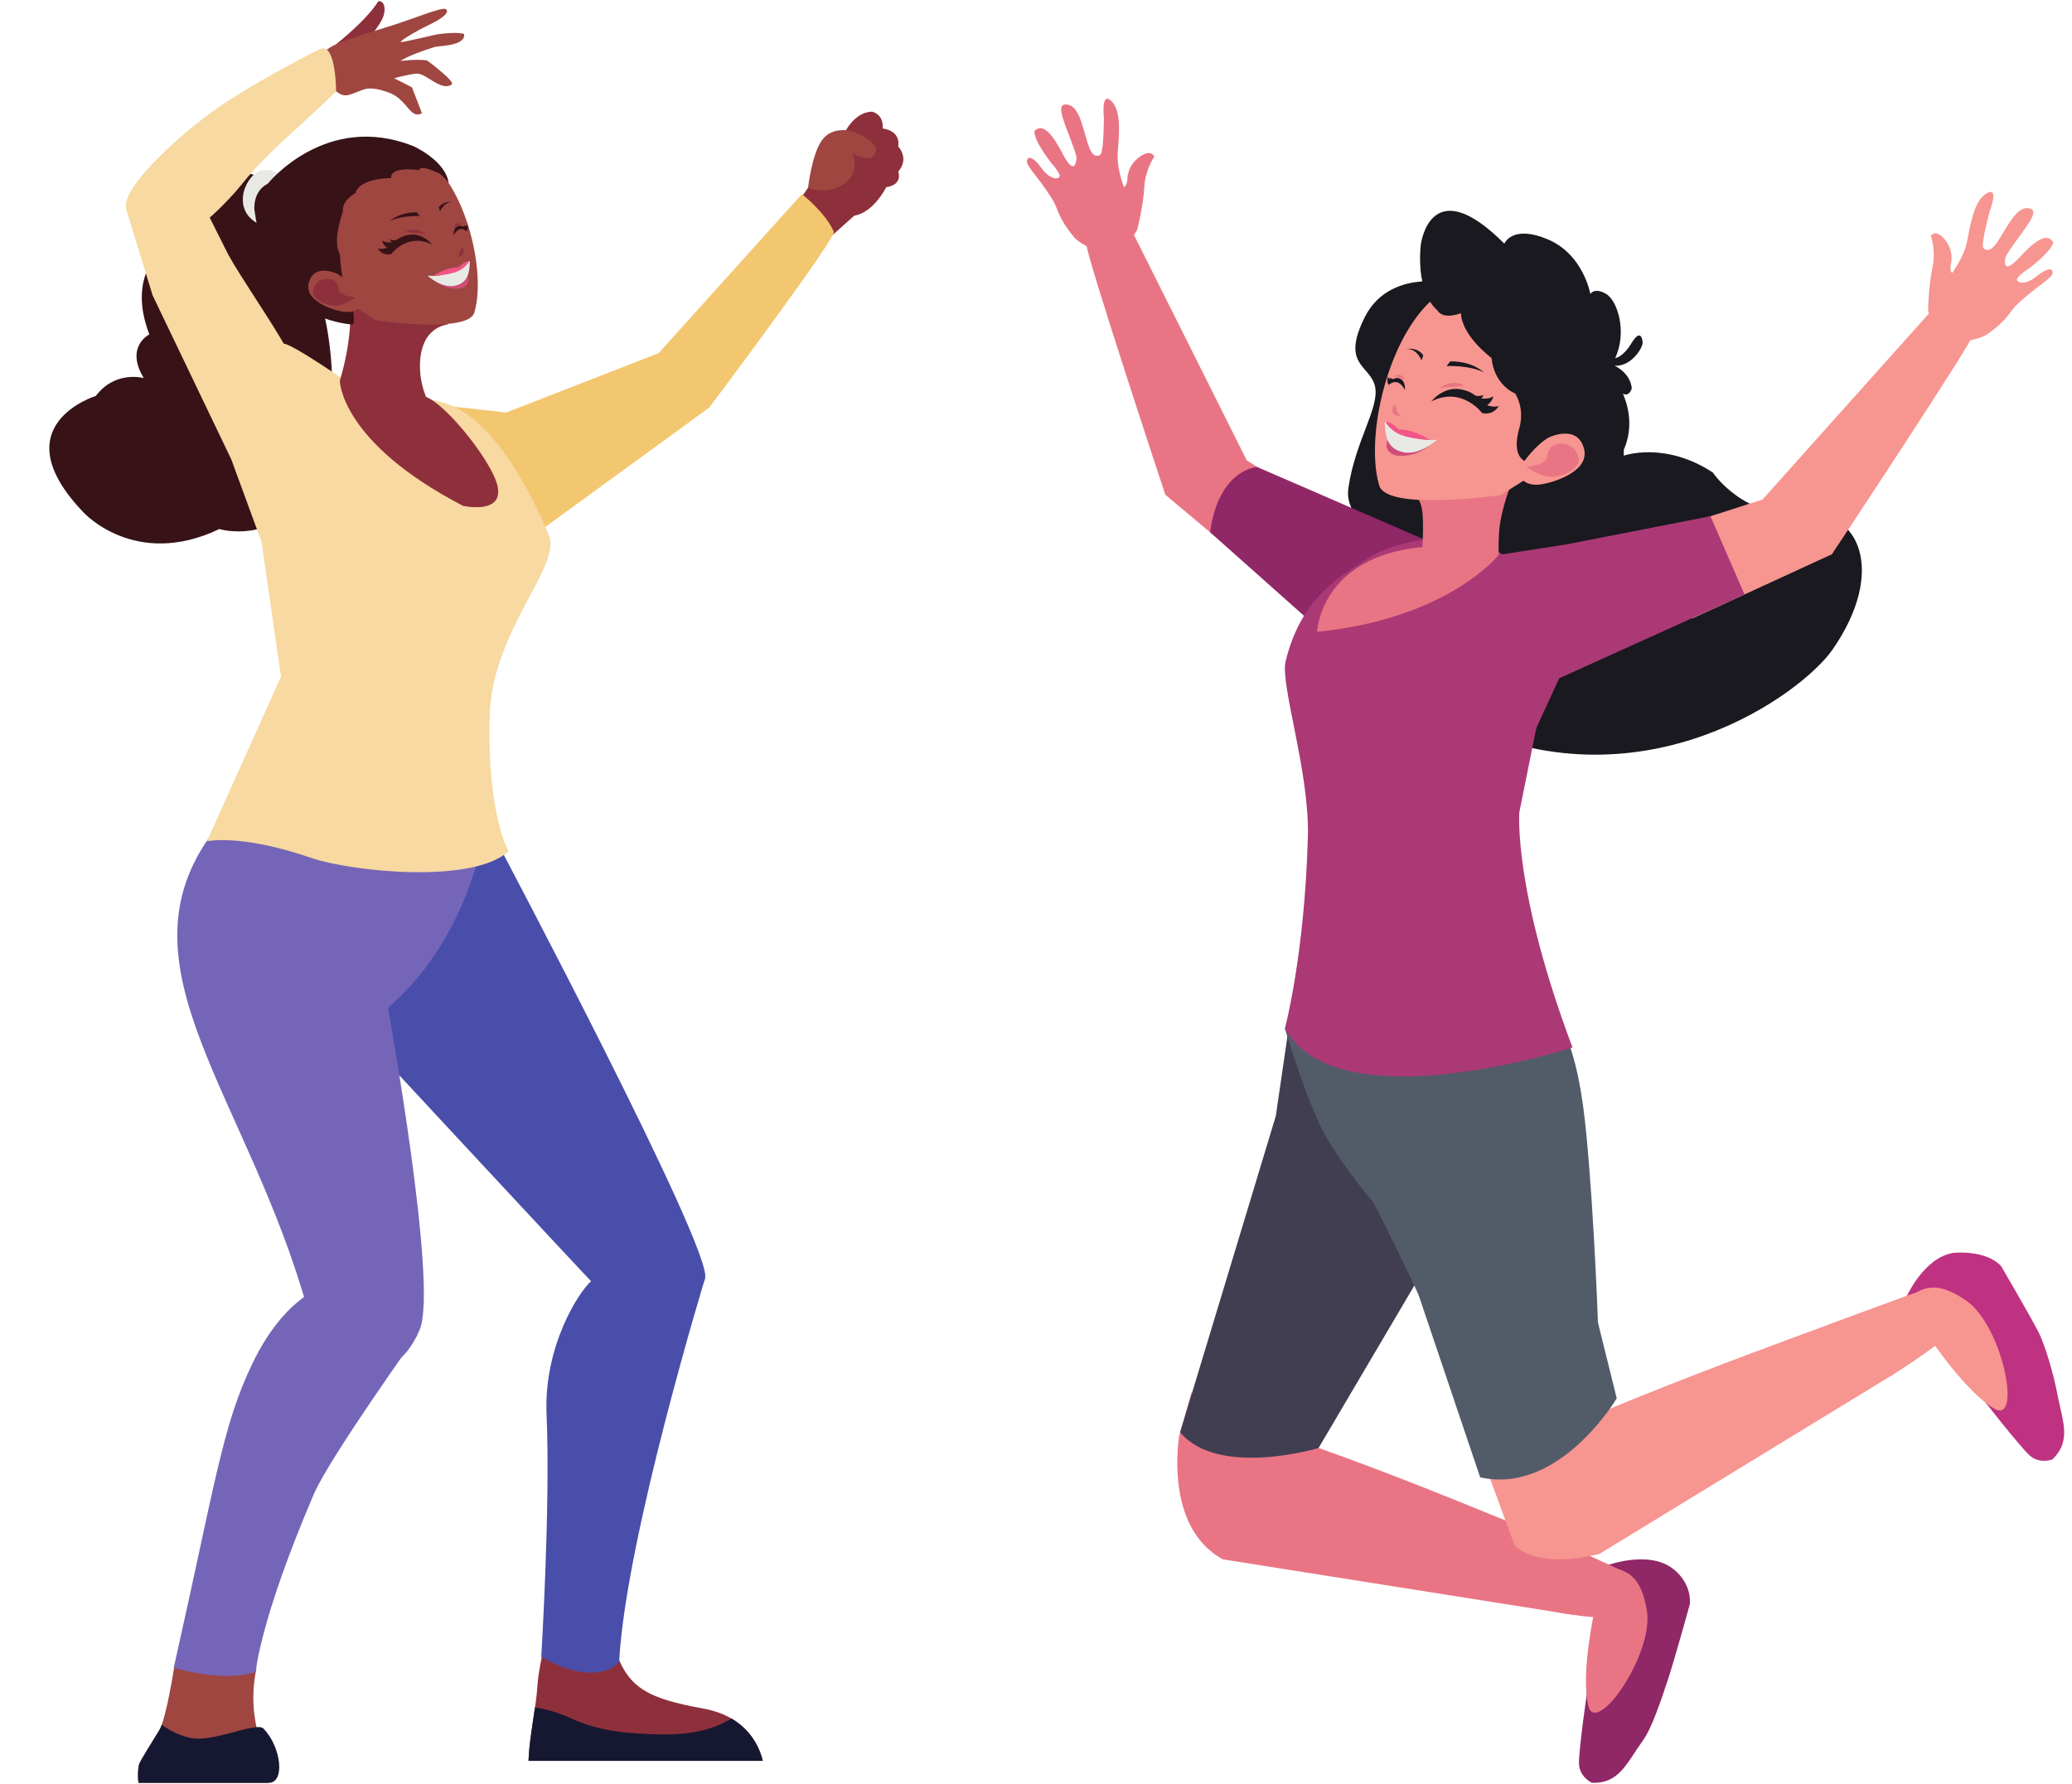 <?xml version="1.0" encoding="UTF-8"?><svg xmlns="http://www.w3.org/2000/svg" xmlns:xlink="http://www.w3.org/1999/xlink" height="361.0" preserveAspectRatio="xMidYMid meet" version="1.0" viewBox="-1.2 32.1 419.2 361.0" width="419.2" zoomAndPan="magnify"><g><g><path d="M 324.348 348.738 C 324.348 348.738 332.43 345.852 337.18 349.5 C 337.18 349.5 340.961 352.008 340.707 356.66 C 340.707 356.66 337.395 368.633 336.133 372.34 C 335.082 375.438 333.121 381.641 331.176 384.328 C 327.895 388.867 326.426 393.09 320.844 392.867 C 320.844 392.867 318.312 391.668 318.254 388.973 C 318.191 386.277 319.867 374.316 320.457 370.824 C 321.047 367.336 322.504 357.07 323.445 352.262 C 324.383 347.449 324.348 348.738 324.348 348.738" fill="#902767"/></g><g><path d="M 307.605 341.168 C 307.605 341.168 326.016 349.43 326.277 349.668 C 326.543 349.91 331.621 352.492 329.016 357.66 C 327.008 361.633 310.586 357.641 310.586 357.641 L 307.605 341.168" fill="#e97584"/></g><g><path d="M 321.309 358.445 C 321.309 358.445 318.609 370.871 320.129 377.266 C 321.645 383.66 333.434 366.957 331.992 358.031 C 330.824 350.816 327.82 350.035 324.992 349.262 C 322.16 348.484 321.309 358.445 321.309 358.445" fill="#e97584"/></g><g><path d="M 239.879 313.855 L 237.406 322.469 C 237.406 322.469 234.051 341.016 246.203 347.652 L 316.988 358.863 C 316.988 358.863 325.363 355.27 319.664 346.605 C 319.664 346.605 272.406 326.32 253.074 321.133 L 239.879 313.855" fill="#e97584"/></g><g><path d="M 291.496 89.32 C 291.496 89.32 279.664 86.707 274.875 96.359 C 270.082 106.016 275.934 105.93 276.973 110.219 C 278.004 114.512 272.984 121.258 271.605 130.84 C 270.227 140.422 287.871 144.051 288.375 144.051 C 288.883 144.051 303.543 95.488 291.496 89.32" fill="#19191f"/></g><g><path d="M 324.594 107.449 C 324.594 107.449 330.945 114.801 327.316 123.133 L 327.316 124.312 C 327.316 124.312 335.602 121.332 345.328 127.719 C 345.328 127.719 351.574 137.066 363.332 136.02 C 375.09 134.977 380.465 147.812 369.578 163.516 C 363.281 172.602 331.672 195.523 295.09 178.977 C 258.508 162.426 294.359 132.809 294.359 132.809 C 294.359 132.809 308.023 111.75 323.555 110.441" fill="#19191f"/></g><g><path d="M 325.617 142.734 L 362.031 131.059 C 362.031 131.059 370.836 131.914 369.426 144.258 L 341.176 157.266 L 325.617 142.734" fill="#f79590"/></g><g><path d="M 355.383 133.191 L 389.445 95.105 C 389.445 95.105 398.977 91.59 398.035 99.742 C 397.844 101.402 369.426 144.258 369.426 144.258 C 369.426 144.258 354.578 141.008 355.383 133.191" fill="#f79590"/></g><g><path d="M 389.434 96.754 L 388.883 94.949 C 388.883 94.949 388.949 90.023 389.773 86.238 C 390.516 82.828 389.441 79.777 389.441 79.777 C 389.441 79.777 390.492 78.266 392.414 80.758 C 394.344 83.246 393.422 85.895 393.422 85.895 C 393.422 85.895 393.289 87.121 393.766 87.324 C 393.766 87.324 395.941 84.355 396.629 81.586 C 397.312 78.812 397.855 72.973 400.645 71.273 C 403.438 69.578 401.336 74.898 401.336 74.898 C 401.336 74.898 399.715 80.797 400.008 82.18 C 400.008 82.18 400.895 83.66 402.484 81.625 C 404.434 79.129 406.375 74.074 408.992 74.219 C 411.609 74.363 409.496 77.02 406.629 80.945 C 404.82 83.422 404.578 84.055 404.578 84.055 C 404.578 84.055 403.566 88.039 406.969 84.613 C 408.414 83.152 412.555 78.227 414.188 81.133 C 414.188 81.133 414.297 82.625 409.102 86.562 C 409.102 86.562 407.559 87.523 406.977 88.355 C 406.395 89.184 408.219 90.102 410.789 88.051 C 412.883 86.371 414.113 86.199 414.078 87.305 C 414.043 88.406 411.094 89.812 407.125 93.469 C 405.223 95.227 405.25 96.664 400.805 99.758 C 399.418 100.723 396.359 101.133 396.359 101.133 L 389.434 96.754" fill="#f79590"/></g><g><path d="M 277.227 142.262 L 245.16 121.422 C 245.16 121.422 236.445 119.934 234.562 132.215 L 258.395 152.191 L 277.227 142.262" fill="#e97584"/></g><g><path d="M 251.02 125.227 L 228.164 79.527 C 228.164 79.527 219.895 73.629 218.66 81.742 C 218.406 83.395 234.562 132.215 234.562 132.215 C 234.562 132.215 249.738 132.98 251.02 125.227" fill="#e97584"/></g><g><path d="M 227.871 80.184 L 228.879 78.59 C 228.879 78.59 230.105 73.816 230.309 69.949 C 230.488 66.465 232.328 63.801 232.328 63.801 C 232.328 63.801 231.711 62.066 229.199 63.965 C 226.688 65.863 226.879 68.656 226.879 68.656 C 226.879 68.656 226.68 69.875 226.172 69.949 C 226.172 69.949 224.852 66.512 224.918 63.652 C 224.98 60.801 225.996 55.023 223.754 52.652 C 221.504 50.281 222.133 55.969 222.133 55.969 C 222.133 55.969 222.145 62.086 221.5 63.34 C 221.5 63.34 220.254 64.539 219.254 62.152 C 218.035 59.23 217.488 53.848 214.926 53.301 C 212.359 52.75 213.699 55.867 215.438 60.41 C 216.531 63.273 216.598 63.945 216.598 63.945 C 216.598 63.945 216.527 68.062 214.145 63.859 C 213.133 62.07 210.438 56.23 208.094 58.602 C 208.094 58.602 207.598 60.016 211.574 65.18 C 211.574 65.18 212.812 66.512 213.152 67.465 C 213.496 68.422 211.5 68.824 209.559 66.172 C 207.973 64.004 206.836 63.512 206.578 64.586 C 206.32 65.66 208.801 67.785 211.664 72.363 C 213.039 74.559 212.637 75.938 216.109 80.094 C 217.191 81.387 220.039 82.586 220.039 82.586 L 227.871 80.184" fill="#e97584"/></g><g><path d="M 262.398 220.391 L 256.797 258.762 L 253.438 269.766 C 253.438 269.766 271.055 298.273 285.617 291.105 L 275.043 228.566 L 262.398 220.391" fill="#403e50"/></g><g><path d="M 281.41 286.734 L 285.617 291.105 L 265.57 325.117 C 265.57 325.117 245.328 331.223 237.559 321.949 L 256.914 257.953 L 281.41 286.734" fill="#403e50"/></g><g><path d="M 258.758 240.234 C 258.758 240.234 262.129 251.719 265.73 259.543 C 268.805 266.223 276.711 275.531 276.711 275.531 C 276.711 275.531 289.883 301.156 295.289 316.188 C 295.289 316.188 301.727 325.477 322.375 307.352 C 322.375 307.352 321.734 285.859 320.309 268.109 C 318.887 250.355 317.406 238.641 306.016 227.582 C 289.93 211.973 258.758 240.234 258.758 240.234" fill="#515c68"/></g><g><path d="M 287.84 141.652 L 253.109 126.59 C 253.109 126.59 245.336 127.023 243.625 139.809 L 270.262 163.516 L 287.84 141.652" fill="#902767"/></g><g><path d="M 300.02 142.441 L 317.184 154.137 C 317.184 154.137 315.801 162.641 310.57 174.715 L 306.188 196.457 C 306.188 196.457 304.902 212.066 316.945 244.074 C 316.945 244.074 269.527 259.543 258.758 240.234 C 258.758 240.234 262.75 225.355 263.406 201.402 C 263.762 188.32 257.754 170.574 258.902 165.91 C 262.066 153.078 269.523 148.836 277.141 144.137 C 277.141 144.137 288.77 138.281 300.02 142.441" fill="#ab3976"/></g><g><path d="M 282.586 129.504 C 282.586 129.504 285.996 132.008 286.484 135.086 C 286.98 138.164 286.496 143.805 286.496 143.805 C 286.496 143.805 287.293 145.355 290.035 145.844 C 292.781 146.332 298.629 146.594 302 144.395 C 302 144.395 301.902 140.242 302.301 137.887 C 303.066 133.367 304.906 129.117 304.906 129.117 L 282.586 129.504" fill="#e97584"/></g><g><path d="M 322.426 105.5 C 322.426 105.5 321.473 81.613 294.18 89.512 C 281.199 93.266 274.449 119.012 277.84 130.344 C 279.434 135.656 302.523 132.254 302.523 132.254 C 312.875 125.406 323.66 121.105 322.426 105.5" fill="#f79590"/></g><g><path d="M 314.359 125.02 C 314.359 125.02 303.109 129.617 306.188 118.73 C 307.348 114.621 305.332 111.715 305.332 111.715 C 305.332 111.715 301.141 110.16 300.566 104.543 C 300.566 104.543 294.586 100.156 294.371 95.488 C 294.371 95.488 290.742 96.934 289.574 94.852 C 289.574 94.852 285.273 91.77 286.246 81.66 C 286.246 81.66 288.082 66.297 303.156 81.406 C 303.156 81.406 304.727 77.48 311.949 80.535 C 319.172 83.59 320.559 91.605 320.559 91.605 C 320.559 91.605 321.312 90.184 323.699 91.547 C 326.09 92.91 328.031 99.363 325.574 104.57 C 325.574 104.57 327.117 104.453 328.867 101.559 C 330.621 98.656 331.098 100.488 331.133 101.457 C 331.164 102.426 328.871 106.34 325.449 106.102 C 325.449 106.102 328.637 107.488 328.934 110.691 C 328.934 110.691 328.246 113.395 326.02 110.832 L 324.418 108.996 C 324.418 108.996 326.723 113.988 323.672 119.391 C 320.617 124.789 318.508 136.27 314.504 136.777 C 310.5 137.285 314.359 125.02 314.359 125.02" fill="#19191f"/></g><g><path d="M 288.066 122.211 C 288.066 122.211 285.266 124.812 281.266 124.273 C 281.266 124.273 278.543 123.727 279.531 121.148 L 288.066 122.211" fill="#cf4d76"/></g><g><path d="M 279.023 117.379 C 279.75 118.098 283.688 121.68 289.574 121.086 C 289.574 121.086 286.008 124.336 282.695 123.617 C 278.938 122.809 279.102 119.43 278.961 117.766 C 278.988 117.637 279.023 117.512 279.023 117.379" fill="#e8e9e5"/></g><g><path d="M 282.898 116.523 C 282.898 116.523 281.105 116.238 280.742 115.836 C 280.383 115.434 280.48 114.012 281.023 114.137 C 281.367 114.219 281.328 116.52 282.898 116.523" fill="#e97584"/></g><g><path d="M 283.02 111.012 C 283.02 111.012 281.805 108.258 279.766 109.984 C 279.766 109.984 280.578 108.363 281.699 108.621 C 283.309 108.984 283.02 111.012 283.02 111.012" fill="#19191f"/></g><g><path d="M 298.676 115.707 C 298.676 115.707 294.57 110.184 288.375 113.336 C 288.375 113.336 290.742 110.258 294.281 110.879 C 299.348 111.773 298.676 115.707 298.676 115.707" fill="#19191f"/></g><g><path d="M 292.254 105.219 C 292.254 105.219 291.613 105.895 291.496 106.176 C 291.496 106.176 295.992 105.938 298.98 107.449 C 298.98 107.449 296.828 105.219 292.254 105.219" fill="#19191f"/></g><g><path d="M 286.758 104.008 L 286.398 105.012 C 286.398 105.012 285.473 102.633 283.445 102.723 C 283.445 102.723 285.473 102.242 286.758 104.008" fill="#19191f"/></g><g><path d="M 312.156 120.625 C 312.156 120.625 317.812 117.84 319.242 122.777 C 320.68 127.715 312.316 130.02 310.008 130.184 C 307.699 130.344 306.188 129.145 306.188 127.633 C 306.188 126.121 309.77 121.898 312.156 120.625" fill="#f79590"/></g><g><path d="M 307.578 126.5 C 307.996 126.5 312 126.199 311.82 124.172 C 311.82 124.172 312.117 122.695 313.191 122.18 C 314.27 121.66 317.012 121.465 318.09 124.34 C 319.164 127.215 313.789 129.125 311.461 128.469 C 309.133 127.812 307.578 126.5 307.578 126.5" fill="#e97584"/></g><g><path d="M 283.039 108.973 C 283.039 108.973 282.371 107.359 281.023 108.137 L 283.039 108.973" fill="#e97584"/></g><g><path d="M 290.043 110.617 C 290.043 110.617 292.789 108.613 295.09 110.168 L 290.043 110.617" fill="#e97584"/></g><g><path d="M 297.953 113.254 C 297.953 113.254 300.465 114.898 302.016 114.242 C 302.016 114.242 301.07 116.188 298.676 115.707 L 297.953 113.254" fill="#19191f"/></g><g><path d="M 296.762 112.402 C 296.762 112.402 299.617 113.316 300.938 112.27 C 300.938 112.27 300.547 114.395 298.113 114.574 L 296.762 112.402" fill="#19191f"/></g><g><path d="M 296.781 112.043 C 296.781 112.043 298.25 112.512 298.93 111.973 C 298.93 111.973 298.73 113.066 297.477 113.16 L 296.781 112.043" fill="#19191f"/></g><g><path d="M 279.602 108.316 C 279.723 108.609 279.906 108.746 280.09 108.836 C 280.07 108.727 280.059 108.59 280.07 108.426 C 280.07 108.426 280.426 109.004 281.023 108.773 L 280.441 109.363 L 279.766 109.984 C 279.273 109.387 279.602 108.316 279.602 108.316" fill="#19191f"/></g><g><path d="M 288.062 121.148 C 288.211 121.16 285.004 118.984 281.863 119.02 C 281.863 119.02 280.25 117.379 279.113 117.469 C 279.113 117.469 279.629 118.66 281.402 119.703 C 283.176 120.75 286.539 121.027 288.062 121.148" fill="#f25586"/></g><g><path d="M 302 144.395 L 315.621 142.277 L 344.855 136.562 L 351.742 152.398 L 314.262 169.355 L 306.809 185.508 C 306.809 185.508 299.332 172.07 302 144.395" fill="#ab3976"/></g><g><path d="M 299.656 143.355 C 300.043 143.488 302 144.395 302 144.395 C 302 144.395 291.961 157.266 265.254 159.957 C 265.254 159.957 265.934 144.711 286.566 142.812 L 299.656 143.355" fill="#e97584"/></g><g><path d="M 384.59 294.371 C 384.59 294.371 388.098 286.535 394.016 285.637 C 394.016 285.637 400.473 284.902 403.656 288.309 C 403.656 288.309 409.344 298.043 411.148 301.52 C 412.656 304.422 414.41 310.805 415.008 314.066 C 416.016 319.578 418.043 323.559 414.02 327.438 C 414.02 327.438 411.402 328.438 409.418 326.613 C 407.43 324.789 399.953 315.309 397.844 312.465 C 395.73 309.621 389.328 301.469 386.504 297.461 C 383.684 293.453 384.59 294.371 384.59 294.371" fill="#be3281"/></g><g><path d="M 368.594 300.219 C 368.594 300.219 386.238 293.645 386.598 293.621 C 386.953 293.598 392.703 294.723 394.367 300.266 C 394.898 302.043 381.488 310.465 381.488 310.465 L 368.594 300.219" fill="#f79590"/></g><g><path d="M 389.492 303.281 C 389.492 303.281 396.594 313.828 402.262 317.156 C 407.93 320.488 404.027 300.418 396.586 295.285 C 390.57 291.137 387.93 292.762 385.41 294.27 C 382.891 295.773 389.492 303.281 389.492 303.281" fill="#f79590"/></g><g><path d="M 298.262 325.848 L 305.18 344.719 C 305.18 344.719 308.922 349.832 322.375 346.559 L 381.895 310.199 C 381.895 310.199 390.348 298.551 380.301 295.98 C 380.301 295.98 330.09 313.855 312.918 322.344 L 298.262 325.848" fill="#f79590"/></g><g><path d="M 310.711 277.84 L 316.766 278.23 L 325.891 315.07 C 325.891 315.07 314.301 334.652 298.262 331.055 L 284.059 288.984 L 310.711 277.84" fill="#515c68"/></g><g><path d="M 50.469 67.609 C 50.469 67.609 44.531 64.941 41.145 70.23 C 41.145 70.23 32.02 72.199 33.203 81.379 C 33.203 81.379 23.918 86.43 29.012 99.773 C 29.012 99.773 24.02 102.219 27.887 108.609 C 27.887 108.609 22.145 106.977 18.188 112.223 C 18.188 112.223 -1.156 118.133 15.637 135.734 C 15.637 135.734 26.047 147.332 43.172 139.16 C 43.172 139.16 54.699 142.766 63.227 130.047 C 63.227 130.047 67.742 119.312 66.059 108.805 C 64.375 98.297 65.984 108.25 65.984 108.25 C 65.984 108.25 65.645 93.238 60.656 86.449 C 55.672 79.656 50.469 67.609 50.469 67.609" fill="#371217"/></g><g><path d="M 55.641 68.395 C 55.641 68.395 55.199 66.191 51.984 66.547 C 48.773 66.902 45.344 74.145 50.789 77.238 C 56.234 80.336 55.641 68.395 55.641 68.395" fill="#e8e9e5"/></g><g><path d="M 171.633 75.742 L 162.762 83.672 C 162.762 83.672 158.625 83.852 157.152 77.645 L 162.285 70.074 L 171.633 75.742" fill="#8e303b"/></g><g><path d="M 169.477 59.355 C 169.477 59.355 171.461 54.719 175.277 54.699 C 175.277 54.699 177.629 55.215 177.379 58.102 C 177.379 58.102 181.039 58.402 180.523 61.742 C 180.523 61.742 182.855 64.098 180.539 66.812 C 180.539 66.812 181.57 69.48 178.094 69.98 C 178.094 69.98 174.566 77.227 169.199 75.566 C 163.828 73.906 162.285 70.074 162.285 70.074 L 169.477 59.355" fill="#8e303b"/></g><g><path d="M 162.285 70.074 C 162.285 70.074 163.031 63.281 165.145 60.406 C 167.258 57.527 171.121 58.648 171.121 58.648 C 171.121 58.648 178.789 61.395 174.977 64.051 C 174.977 64.051 172.152 64.285 171.148 62.738 C 171.148 62.738 173.137 67.141 169.395 69.414 C 165.652 71.691 162.285 70.074 162.285 70.074" fill="#9f4641"/></g><g><path d="M 131.52 104.145 L 161.027 71.379 C 161.027 71.379 165.816 75.102 167.496 78.992 C 168.047 80.262 142.309 114.566 142.309 114.566 C 142.309 114.566 130.43 110.535 131.52 104.145" fill="#f3c770"/></g><g><path d="M 87.555 114.059 L 101.242 115.57 L 132.926 103.219 L 142.309 114.566 L 107.629 139.824 L 96.82 155.609 C 96.82 155.609 81.172 136.105 87.555 114.059" fill="#f3c770"/></g><g><path d="M 64.516 233.473 C 64.516 233.473 117.516 290.602 119.863 292.926 C 119.863 292.926 133.82 313.27 141.438 290.805 C 143.266 285.414 99.602 202.961 99.602 202.961 C 99.602 202.961 87.988 199.473 81.078 201.324 C 70.234 204.234 62.918 233.629 64.516 233.473" fill="#494eaa"/></g><g><path d="M 105.73 388.43 C 105.73 388.418 105.727 388.406 105.727 388.395 C 105.895 383.57 107.348 376.926 107.516 373.43 C 107.684 369.938 109.305 363.441 109.305 363.441 C 109.305 363.441 120.328 356.457 122.992 365.109 C 125.652 373.766 129.719 375.762 141.199 377.871 C 150.074 379.508 152.484 385.699 153.125 388.43 L 105.73 388.43" fill="#8e303b"/></g><g><path d="M 146.773 379.863 C 141.281 383.254 134.883 383.305 128.336 382.926 C 123.215 382.633 118.879 381.918 114.195 379.777 C 112.07 378.809 109.551 377.977 107.039 377.625 C 106.547 381.02 105.84 385.125 105.727 388.395 C 105.727 388.406 105.73 388.418 105.73 388.43 L 153.125 388.43 C 152.648 386.395 151.18 382.422 146.773 379.863" fill="#161832"/></g><g><path d="M 50.676 369.762 C 48.586 368.254 41.367 363.914 34.023 369.598 C 34.023 369.598 32.406 379.934 31.055 382.18 C 29.711 384.43 27.102 388.473 26.922 389.191 C 26.766 389.824 26.605 391.301 26.82 392.875 L 53.191 392.875 C 53.094 391.941 52.898 390.035 52.668 387.699 C 50.211 382.07 49.352 376.008 50.676 369.762" fill="#9f4641"/></g><g><path d="M 37.559 383.828 C 35.34 383.402 33.297 382.445 31.527 381.117 C 31.367 381.559 31.211 381.922 31.055 382.18 C 29.711 384.43 27.102 388.473 26.922 389.191 C 26.766 389.824 26.605 391.301 26.82 392.875 L 53.191 392.875 C 56.461 392.875 55.793 385.758 52.109 381.895 C 50.738 380.461 41.992 384.68 37.559 383.828" fill="#161832"/></g><g><path d="M 97.586 195.73 C 97.586 195.73 95.465 220.508 77.285 236.031 C 77.285 236.031 87.5 292.305 83.711 301.168 C 77.043 316.766 63.562 306.164 61.16 297.496 C 49.039 253.73 21.754 227.676 41.812 200.605 C 41.812 200.605 57.684 181.18 89.336 193.293 L 97.586 195.73" fill="#7565b9"/></g><g><path d="M 51.547 140.668 C 53.855 140.805 54.199 133.84 55.359 131.391 C 58.645 124.461 50.875 124.43 54.785 117.836 C 54.918 117.609 57.129 114.426 57.234 114.195 C 58.188 113.77 53.766 111.219 54.309 110.379 C 54.344 110.41 56.172 101.633 56.203 101.633 C 58.613 101.863 75.082 113.586 75.082 113.586 C 75.082 113.586 83.602 111.258 90.379 114.254 C 101.805 119.301 109.977 140.793 109.977 140.793 C 111.992 146.988 98.375 160.09 97.879 176.73 C 97.285 196.828 101.691 204.387 101.691 204.387 C 94.18 211.113 69.605 208.402 61.824 205.727 C 47.438 200.773 40.672 202.34 40.672 202.34 L 55.656 169.008 L 51.547 140.668" fill="#f7d9a1"/></g><g><path d="M 86.016 114.566 L 70.695 111.824 L 67.547 109.113 C 67.547 109.113 70.477 100.262 69.492 92.09 L 89.59 97.75 C 89.59 97.75 83.617 97.918 83.766 106.512 C 83.844 111.051 86.016 114.566 86.016 114.566" fill="#8e303b"/></g><g><path d="M 63.398 292.836 C 63.398 292.836 56.086 295.219 49.953 307.844 C 43.766 320.574 42.414 332.039 33.949 369.598 C 33.949 369.598 44.16 372.699 50.551 370.402 C 50.551 370.402 51.309 360.117 62.281 334.48 C 65.402 327.188 83.219 302.238 83.219 302.238 C 83.219 302.238 79.523 292.645 63.398 292.836" fill="#7565b9"/></g><g><path d="M 124.082 368.066 C 124.031 368.969 119.328 373.617 108.305 367.383 C 108.305 367.383 110.18 336.945 109.379 318.285 C 108.793 304.641 115.812 293.59 118.484 291.266 C 136.125 275.93 141.438 290.805 141.438 290.805 C 141.438 290.805 125.488 343.105 124.082 368.066" fill="#494eaa"/></g><g><path d="M 52.496 98.59 L 39.742 73.172 C 39.742 73.172 34.082 67.012 24.266 74.238 L 29.676 91.871 L 52.496 98.59" fill="#f7d9a1"/></g><g><path d="M 63.117 132.586 C 63.117 132.586 61.574 120.246 61.488 115.473 C 61.344 107.176 51.227 94.395 45.152 83.953 C 45.152 83.953 35.945 81.594 29.676 91.871 L 45.586 125.047 L 51.613 141.477 L 63.117 132.586" fill="#f7d9a1"/></g><g><path d="M 58.719 75.277 C 58.719 75.277 59.492 55.969 81.555 62.352 C 92.047 65.391 97.508 86.199 94.762 95.359 C 93.477 99.656 74.812 96.902 74.812 96.902 C 66.441 91.367 57.723 87.895 58.719 75.277" fill="#9f4641"/></g><g><path d="M 89.566 69.113 C 89.566 69.113 88.168 67.145 86.984 66.902 C 86.984 66.902 83.828 65.359 83.574 66.527 C 83.574 66.527 77.816 65.598 77.898 68.141 C 77.898 68.141 71.551 68.098 70.723 71.156 C 70.723 71.156 67.898 72.641 68.188 74.883 C 68.188 74.883 65.945 80.824 67.547 83.531 C 67.547 83.531 68.012 91.938 70.02 93.949 C 70.02 93.949 70.961 97.891 69.906 97.77 C 57.133 96.348 51.906 86.605 50.266 74.516 C 50.266 74.516 49.891 70.855 52.953 69.289 C 52.953 69.289 64.723 54.605 82.434 61.68 C 82.434 61.68 88.895 64.531 89.566 69.113" fill="#371217"/></g><g><path d="M 86.496 88.785 C 86.496 88.785 88.762 90.891 91.996 90.453 C 91.996 90.453 94.195 90.016 93.398 87.93 L 86.496 88.785" fill="#cf4d76"/></g><g><path d="M 93.805 84.883 C 93.223 85.461 90.035 88.355 85.277 87.875 C 85.277 87.875 88.16 90.504 90.84 89.926 C 93.875 89.27 93.746 86.535 93.855 85.191 C 93.836 85.09 93.809 84.984 93.805 84.883" fill="#e8e9e5"/></g><g><path d="M 90.676 84.191 C 90.676 84.191 92.125 83.961 92.418 83.637 C 92.707 83.309 92.629 82.156 92.188 82.262 C 91.91 82.324 91.945 84.188 90.676 84.191" fill="#8e303b"/></g><g><path d="M 90.578 79.734 C 90.578 79.734 91.559 77.508 93.207 78.902 C 93.207 78.902 92.551 77.594 91.645 77.805 C 90.344 78.098 90.578 79.734 90.578 79.734" fill="#371217"/></g><g><path d="M 77.922 83.531 C 77.922 83.531 81.238 79.062 86.246 81.613 C 86.246 81.613 84.332 79.121 81.473 79.629 C 77.379 80.352 77.922 83.531 77.922 83.531" fill="#371217"/></g><g><path d="M 83.113 75.055 C 83.113 75.055 83.629 75.602 83.727 75.824 C 83.727 75.824 80.09 75.633 77.676 76.855 C 77.676 76.855 79.414 75.055 83.113 75.055" fill="#371217"/></g><g><path d="M 87.555 74.07 L 87.844 74.883 C 87.844 74.883 88.594 72.961 90.234 73.031 C 90.234 73.031 88.594 72.645 87.555 74.07" fill="#371217"/></g><g><path d="M 67.023 87.508 C 67.023 87.508 62.453 85.254 61.293 89.246 C 60.137 93.234 66.895 95.102 68.758 95.23 C 70.629 95.359 71.848 94.395 71.848 93.172 C 71.848 91.945 68.953 88.535 67.023 87.508" fill="#9f4641"/></g><g><path d="M 70.723 92.254 C 70.387 92.254 67.152 92.012 67.293 90.371 C 67.293 90.371 67.055 89.184 66.184 88.762 C 65.316 88.344 63.098 88.184 62.227 90.508 C 61.355 92.832 65.703 94.379 67.586 93.848 C 69.469 93.312 70.723 92.254 70.723 92.254" fill="#8e303b"/></g><g><path d="M 90.559 78.086 C 90.559 78.086 91.102 76.781 92.188 77.41 L 90.559 78.086" fill="#8e303b"/></g><g><path d="M 84.898 79.414 C 84.898 79.414 82.68 77.797 80.82 79.051 L 84.898 79.414" fill="#8e303b"/></g><g><path d="M 78.504 81.547 C 78.504 81.547 76.477 82.875 75.219 82.344 C 75.219 82.344 75.984 83.918 77.922 83.531 L 78.504 81.547" fill="#371217"/></g><g><path d="M 79.469 80.859 C 79.469 80.859 77.156 81.598 76.094 80.746 C 76.094 80.746 76.406 82.473 78.375 82.613 L 79.469 80.859" fill="#371217"/></g><g><path d="M 79.453 80.566 C 79.453 80.566 78.262 80.945 77.715 80.508 C 77.715 80.508 77.875 81.395 78.891 81.473 L 79.453 80.566" fill="#371217"/></g><g><path d="M 93.34 77.555 C 93.242 77.793 93.094 77.902 92.945 77.977 C 92.961 77.883 92.969 77.773 92.961 77.641 C 92.961 77.641 92.672 78.109 92.188 77.926 L 92.66 78.402 L 93.207 78.902 C 93.605 78.422 93.34 77.555 93.34 77.555" fill="#371217"/></g><g><path d="M 86.5 87.93 C 86.383 87.938 88.973 86.18 91.516 86.203 C 91.516 86.203 92.816 84.879 93.73 84.949 C 93.73 84.949 93.316 85.918 91.887 86.762 C 90.453 87.605 87.73 87.832 86.5 87.93" fill="#f25586"/></g><g><path d="M 67.547 109.113 C 67.547 109.113 67.547 121.516 92.488 134.469 C 92.488 134.469 102.859 136.77 98.555 128.027 C 95.977 122.781 89.602 115.02 85.828 112.824 C 82.055 110.633 67.547 109.113 67.547 109.113" fill="#8e303b"/></g><g><path d="M 66.801 41.043 C 66.801 41.043 72.961 36.23 75.363 32.328 C 75.363 32.328 76.914 32.133 76.547 34.707 C 76.188 37.281 71.145 42.348 71.145 42.348 L 66.801 41.043" fill="#8e303b"/></g><g><path d="M 84.168 55.016 C 81.805 56.312 81.266 52.383 77.723 50.934 C 74.945 49.797 73.277 50.023 73.277 50.023 C 73.273 50.043 73.273 50.004 73.277 50.023 C 72.094 50.113 70.219 51.211 69.035 51.371 C 67.578 51.562 67.191 50.59 65.816 50.102 L 63.625 43.078 C 63.625 43.078 65.066 41.871 66.801 41.043 C 68.508 40.227 76.074 37.891 78.113 37.25 C 82.367 35.922 88.148 33.504 88.953 33.934 C 89.758 34.359 88.949 35.535 85.754 37.059 C 82.59 38.566 79.184 40.691 80.016 40.617 C 80.848 40.543 87.148 39.066 87.148 39.066 C 91.527 38.43 92.691 38.984 92.691 38.984 C 93.074 41.449 87.5 41.363 86.754 41.602 C 81.258 43.312 79.801 44.449 79.801 44.449 C 79.801 44.449 82.922 44.02 85.141 44.312 C 85.254 44.328 90.977 48.637 90.203 49.184 C 88.008 50.73 84.926 46.734 82.949 47 C 80.832 47.281 78.523 47.926 78.523 47.926 C 79.219 48.242 82.152 49.781 82.152 49.781 L 84.168 55.016" fill="#9f4641"/></g><g><path d="M 24.902 75.16 C 25.379 75.562 29.926 79.426 32.953 80.418 C 35.98 81.41 43.234 74.938 47.926 69.141 C 53.258 62.555 58.133 59.027 66.801 50.602 C 66.801 50.602 66.797 40.699 63.625 42 C 63.625 42 52.316 47.508 43.359 53.578 C 35.129 59.156 21.113 71.949 24.902 75.16" fill="#f7d9a1"/></g></g></svg>